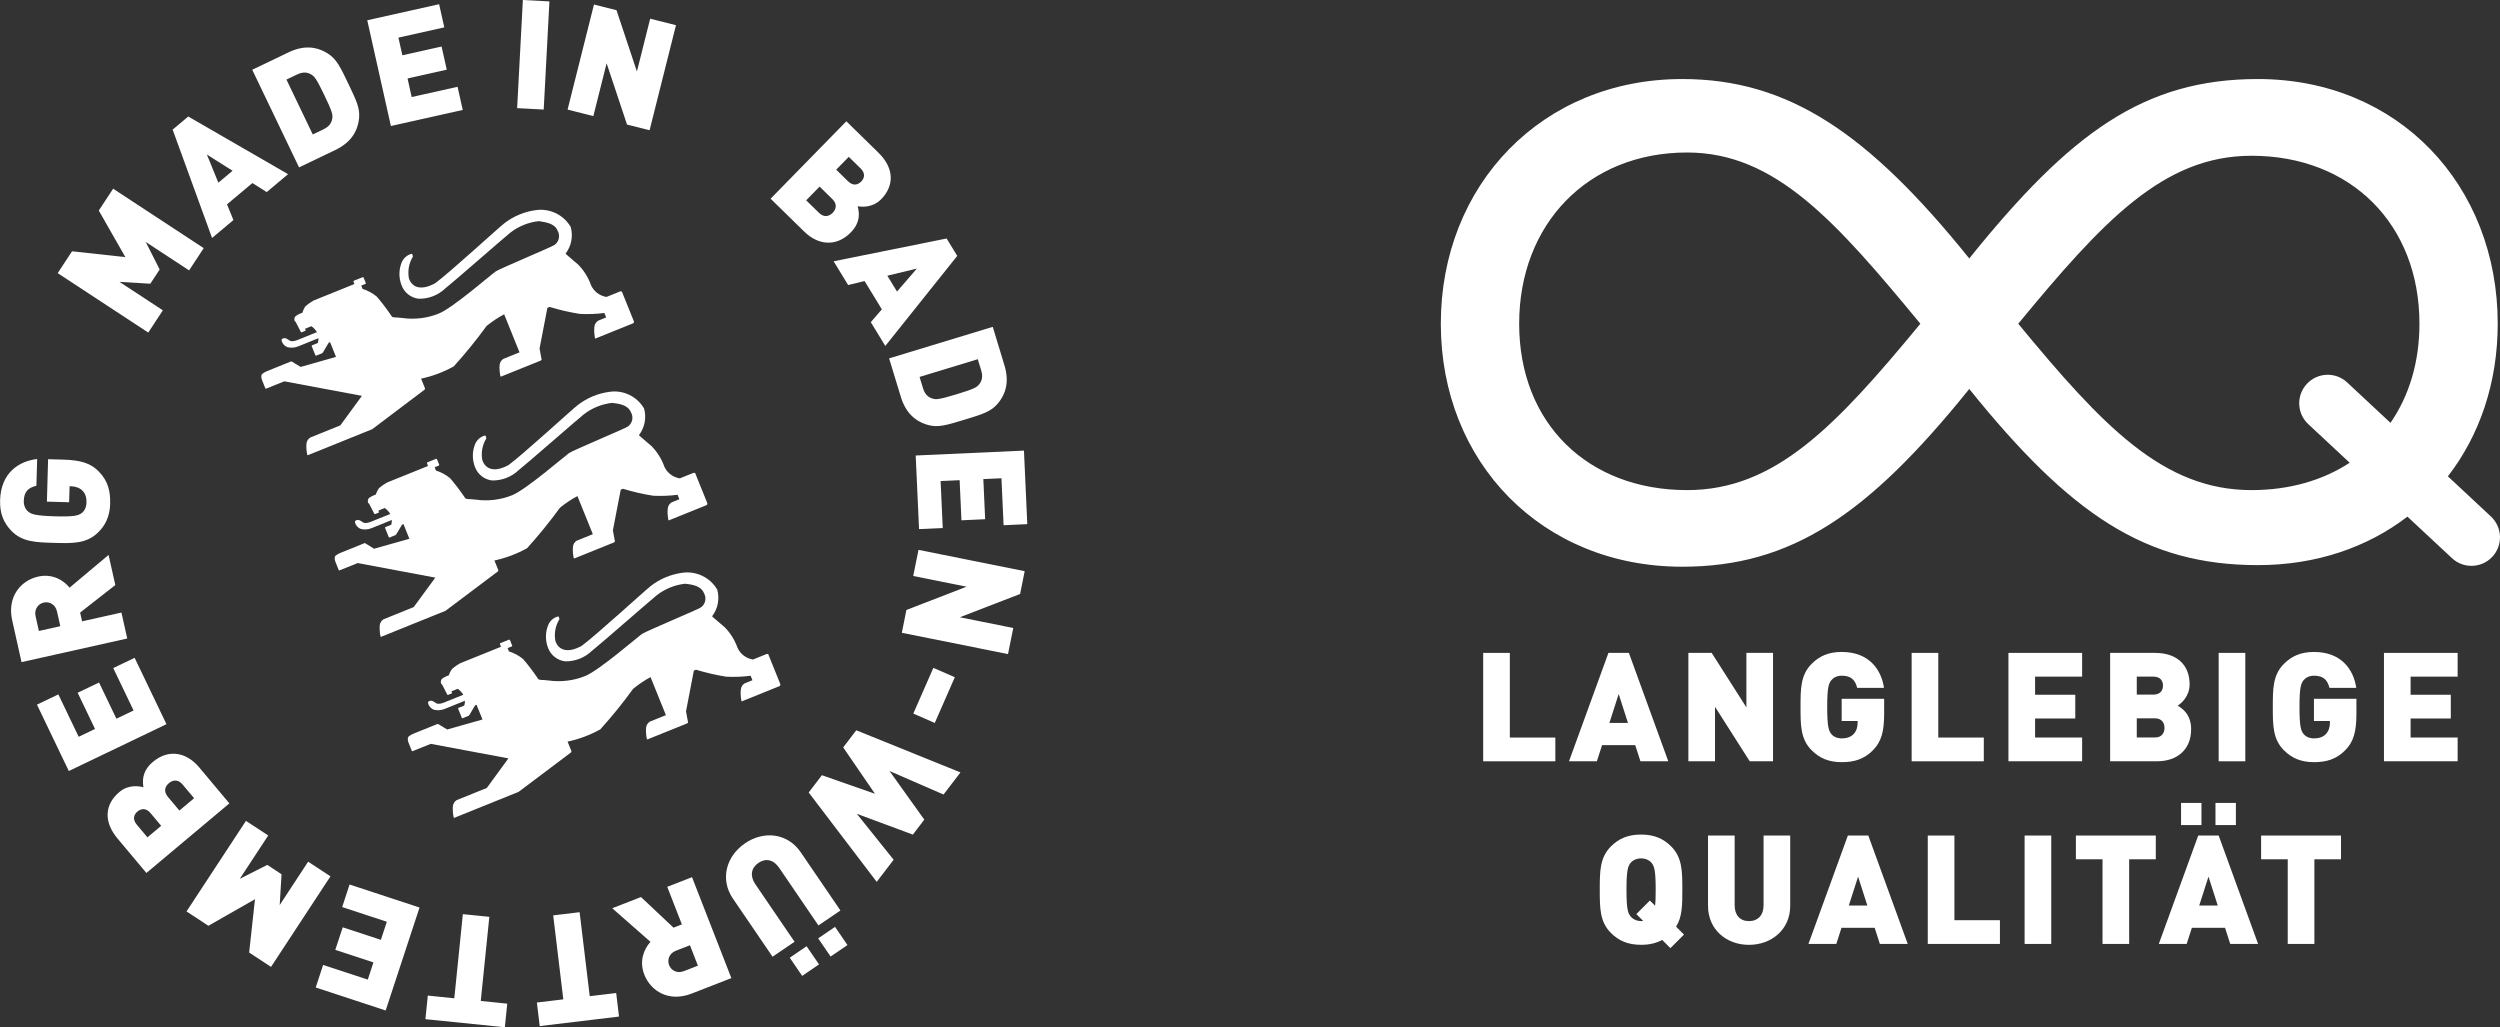 <?xml version="1.0" encoding="UTF-8"?>
<svg id="Ebene_2" xmlns="http://www.w3.org/2000/svg" viewBox="0 0 689.85 283.47">
  <rect x="0" y="0" width="689.85" height="283.47" fill="#333333" stroke="none"/>
  <defs>
    <style>
      .cls-1 {
        fill: #fff;
      }
    </style>
  </defs>
  <g id="Ebene_1-2" data-name="Ebene_1">
    <g>
      <g>
        <path class="cls-1" d="M171.7,80.66c-.09-.21-.32-.32-.54-.26l-3.81,1.54c-1.88-.3-3.49-1.52-4.27-3.26-.75-2.12-1.95-4.05-3.53-5.66-1.14-1.01-3.38-2.9-3.38-2.9l-.07-.18c1.58-2.09,2.09-4.8,1.38-7.33-1.96-3.33-5.73-5.16-9.56-4.64-3.18.42-6.18,1.66-8.72,3.62-1.48,1.1-15.05,13.58-19.12,16.57-4.58,2.48-6.6.55-7.23-1.3-.41-2.07-.03-4.22,1.07-6.02,0,0,0-.69-.33-.82-1.25.33-2.28,1.23-2.77,2.43-.79,2.01-.8,4.24-.02,6.25.75,2.04,2.58,3.49,4.74,3.73,2.71.06,5.34-.95,7.31-2.83,1.43-1.06,16.92-14.6,17.98-15.41,2.27-1.76,4.98-2.86,7.84-3.17,1.82.31,4.35.54,5.2,2.64.76,1.32.41,3-.82,3.91-.84.6-15.11,6.55-16.27,7.33-1.15.78-11.83,10.06-15.68,11.62-3.19,1.29-6.66,1.71-10.06,1.23-1.6-.22-2.7-.04-2.92-.43-1.27-1.89-2.65-3.72-4.13-5.46-1.16-.97-2.5-1.69-3.94-2.14l-.37-.91,1.17-.47c.09-.04.12-.14.09-.23l-.62-1.54c-.04-.08-.14-.12-.23-.09l-2.45.99c-.09.04-.13.14-.1.23l.27.67-11.26,4.55c-.8.44-1.55.96-2.24,1.56-.39.55-.68,1.16-.86,1.81l-.73.29c-.41.18-.81.41-1.17.67-.31.36-.41.87-.24,1.32.09.12.2.24.32.33l1.4,2.72c.05.06.12.09.2.08l1.01-.41c.07-.04.1-.12.09-.2l-.15-.37,1.75-.71c.61.44,1.13,1,1.53,1.64l-5.14,2.08s-1.55.72-2.34.29c-.33-.24-.67-.45-1.04-.63-.45-.2-1.25-.04-1.26.51.19.87.8,1.58,1.63,1.9.97.24,1.99.17,2.92-.2l5.65-2.28c0,.45-.05.89-.17,1.32l-1.63.66c-.07.04-.1.12-.08.2l1.03,2.54c.04.08.13.12.22.1l1.46-.59c.17-.05.3-.15.4-.3l1.59-2.68.38-.16,1.64,4.07-9.75,2.77-2.27-1.38s-.15-.13-.25-.13c-.18.01-.35.06-.5.14l-6.36,2.57c-.46.19-.89.45-1.28.77-.47.56.04,1.78.04,1.78l.88,2.18s.08.07.13.09l5.09-2.05,21.42,4.01-5.96,8.15-8.29,3.35c-.58.36-.97.96-1.05,1.64-.08,1.06,0,2.13.23,3.17l.12.08,17.8-7.19,14.47-10.93c.08-.1.1-.23.08-.36l-1.07-2.65c3.16-.68,6.2-1.82,9.02-3.39,3.22-3.56,6.24-7.28,9.06-11.16,1.51-1.22,3.13-2.3,4.84-3.21l4.24,10.5-4.45,1.8c-.58.36-.97.97-1.04,1.66-.08,1.06,0,2.12.22,3.15.04.04.1.08.15.09l10.95-4.42c.16-.07.27-.23.28-.41l-.08-.2-.5-2.72,2.16-11.24.61-.24c2.72.83,5.5,1.47,8.31,1.92,2.27.12,4.54.04,6.8-.25l.5,1.23-2.2.89c-.59.36-.97.97-1.05,1.65-.1.97-.06,1.95.12,2.91.01.1.02.19.04.29.03.03.07.06.12.08l10.35-4.18c.24-.1.35-.37.25-.61l-3.22-7.98.04-.03Z"/>
        <path class="cls-1" d="M191.94,130.74c-.1-.23-.35-.34-.58-.26l-3.78,1.52c-1.87-.29-3.47-1.51-4.26-3.23-.75-2.13-1.96-4.06-3.53-5.66-1.15-1-3.38-2.9-3.38-2.9l-.07-.17c1.58-2.1,2.09-4.81,1.38-7.33-1.95-3.33-5.72-5.15-9.54-4.59-3.18.42-6.18,1.67-8.72,3.63-1.48,1.1-15.05,13.58-19.12,16.57-4.58,2.49-6.6.55-7.23-1.3-.42-2.07-.03-4.22,1.07-6.02,0,0,0-.69-.33-.83-1.26.32-2.29,1.23-2.77,2.43-.79,2.01-.8,4.24-.02,6.25.75,2.04,2.58,3.49,4.74,3.73,2.71.05,5.33-.97,7.3-2.83,1.43-1.07,16.92-14.6,17.99-15.41,2.27-1.76,4.98-2.86,7.84-3.17,1.82.22,4.33.51,5.18,2.6.76,1.32.41,3-.82,3.91-.85.6-15.11,6.55-16.26,7.34-1.15.79-11.83,10.06-15.68,11.62-3.19,1.29-6.66,1.71-10.06,1.23-1.6-.22-2.69-.03-2.92-.43-1.27-1.89-2.65-3.71-4.13-5.45-1.16-.97-2.5-1.7-3.94-2.15l-.36-.91,1.17-.47c.08-.04.12-.14.09-.23l-.62-1.53c-.04-.09-.14-.13-.23-.1l-2.44.99c-.09.04-.13.15-.09.24l.3.75-11.28,4.55c-.8.44-1.55.96-2.24,1.56-.39.53-.69,1.13-.88,1.76l-.72.29c-.41.19-.81.41-1.18.67-.32.36-.41.87-.24,1.32.09.12.19.23.31.33l1.4,2.72c.04.07.12.09.2.08l1-.4c.07-.04.11-.12.08-.2l-.15-.37,1.75-.71c.61.44,1.13,1,1.53,1.64l-5.13,2.07s-1.56.72-2.34.29c-.33-.24-.68-.45-1.04-.63-.44-.19-1.25-.03-1.26.51.19.87.8,1.58,1.63,1.89.97.25,1.99.18,2.92-.19l5.65-2.28c0,.45-.05.89-.17,1.32l-1.63.66c-.07.04-.09.12-.08.2l1.03,2.56c.03.09.13.13.22.1l1.46-.59c.16-.05.3-.15.4-.3l1.59-2.67.38-.15,1.64,4.06-9.75,2.75-2.29-1.43c-.08-.06-.16-.11-.26-.14-.17.03-.33.1-.48.19l-6.36,2.57c-.46.19-.88.44-1.27.76-.47.56.04,1.77.04,1.77l.88,2.19s.08.06.13.09l5.09-2.05,21.42,4.02-5.96,8.13-8.32,3.36c-.58.36-.97.97-1.05,1.65-.08,1.06,0,2.13.23,3.17.04.01.08.02.12.03l17.8-7.19,14.48-10.89c.08-.1.1-.23.08-.36l-1.07-2.63c3.16-.68,6.2-1.82,9.02-3.39,3.21-3.56,6.24-7.29,9.06-11.16,1.5-1.23,3.12-2.31,4.83-3.22l4.25,10.51-4.45,1.8c-.58.36-.97.97-1.04,1.65-.08,1.06,0,2.13.22,3.16.04.04.09.07.15.09l10.95-4.42c.16-.07.27-.23.28-.41l-.08-.19-.5-2.73,2.17-11.23.61-.25c2.73.83,5.5,1.47,8.32,1.92,2.25.11,4.51.03,6.75-.26l.5,1.23-2.16.87c-.58.36-.97.97-1.04,1.66-.1.97-.07,1.95.12,2.91.01.1.03.2.05.31l.12.08,10.35-4.18c.23-.1.35-.37.25-.61l-3.22-7.98.04-.04Z"/>
        <path class="cls-1" d="M212.13,180.72c-.09-.23-.35-.34-.58-.25l-3.78,1.52c-1.87-.3-3.47-1.51-4.26-3.24-.75-2.13-1.95-4.06-3.53-5.66-1.15-1.01-3.38-2.9-3.38-2.9l-.07-.18c1.58-2.09,2.09-4.8,1.38-7.33-1.96-3.33-5.73-5.16-9.56-4.64-3.18.42-6.19,1.66-8.73,3.62-1.47,1.11-15.05,13.57-19.12,16.57-4.58,2.48-6.6.55-7.23-1.3-.42-2.07-.03-4.22,1.08-6.02,0,0,0-.68-.33-.82-1.26.32-2.29,1.23-2.77,2.43-.79,2-.8,4.22-.03,6.23.75,2.04,2.58,3.49,4.74,3.74,2.71.05,5.33-.97,7.3-2.83,1.43-1.07,16.92-14.6,17.98-15.42,2.27-1.76,4.99-2.86,7.84-3.17,1.82.22,4.33.52,5.18,2.61.76,1.32.41,3-.82,3.91-.84.6-15.11,6.55-16.27,7.33-1.15.78-11.83,10.06-15.68,11.62-3.19,1.29-6.66,1.71-10.06,1.24-1.6-.22-2.7-.04-2.92-.43-1.28-1.9-2.65-3.72-4.13-5.46-1.16-.97-2.5-1.69-3.94-2.14l-.37-.91,1.17-.47c.08-.04.12-.15.09-.24l-.62-1.53c-.04-.09-.14-.13-.23-.1l-2.44.98c-.09.04-.13.15-.09.24l.3.75-11.27,4.55c-.8.44-1.55.96-2.24,1.56-.39.54-.69,1.13-.88,1.76l-.73.29c-.41.19-.8.42-1.17.68-.32.36-.41.87-.24,1.31.09.13.2.24.31.34l1.4,2.72c.04.07.12.1.2.08l1-.4c.07-.04.1-.12.09-.2l-.15-.38,1.75-.71c.61.44,1.13,1,1.53,1.64l-5.12,2.07s-1.56.72-2.34.29c-.33-.24-.67-.45-1.04-.63-.45-.19-1.25-.04-1.26.51.19.87.81,1.58,1.63,1.89.97.25,1.99.18,2.92-.19l5.65-2.28c.01.45-.05.89-.17,1.32l-1.63.66c-.07.04-.1.12-.08.2l1.03,2.54c.03.09.13.13.22.1l1.46-.59c.16-.05.3-.15.4-.3l1.59-2.68.38-.15,1.65,4.07-9.75,2.76-2.27-1.38s-.16-.14-.26-.14c-.17.02-.34.06-.5.14l-6.37,2.57c-.46.19-.88.45-1.26.77-.47.56.04,1.78.04,1.78l.88,2.18s.09.07.13.09l5.09-2.05,21.42,4.01-5.96,8.16-8.31,3.36c-.59.36-.97.97-1.05,1.65-.08,1.06,0,2.13.23,3.17l.12.08,17.8-7.19,14.48-10.9c.08-.1.1-.23.07-.36l-1.05-2.59c3.16-.68,6.2-1.82,9.02-3.38,3.22-3.56,6.24-7.29,9.05-11.17,1.5-1.24,3.11-2.33,4.82-3.26l4.24,10.5-4.43,1.79c-.58.36-.97.97-1.04,1.66-.08,1.06,0,2.13.22,3.16.04.04.09.07.15.09l10.95-4.42c.16-.07.27-.23.28-.41l-.08-.19-.5-2.73,2.16-11.24.61-.24c2.72.83,5.5,1.47,8.31,1.92,2.25.12,4.51.03,6.75-.26l.5,1.24-2.16.87c-.59.36-.97.97-1.04,1.66-.1.97-.07,1.95.12,2.91.01.1.03.21.05.31.03.03.07.05.11.07l10.35-4.18c.23-.09.35-.36.25-.6l-3.22-7.98.05-.02Z"/>
        <path class="cls-1" d="M156.61,30.24l7.12,1.79,3.66-14.57,5.63,16.91,6.23,1.56,7.28-28.98-7.12-1.79-3.66,14.57-5.63-16.91-6.22-1.57-7.28,28.99ZM142.7,29.84l7.33.39,1.58-29.84-7.33-.39-1.58,29.84ZM107.86,34.77l19.83-4.43-1.43-6.39-12.66,2.83-1.14-5.13,10.82-2.42-1.43-6.39-10.82,2.42-1.09-4.88,12.66-2.83-1.43-6.39-19.83,4.43,6.52,29.17ZM86.31,37.11l-7.27-15.15,2.92-1.4c1.67-.8,2.87-.63,3.91-.01.89.5,1.45,1.17,3.63,5.71,2.2,4.58,2.35,5.39,2.19,6.4-.17,1.2-.79,2.24-2.46,3.04l-2.92,1.4ZM82.52,46.19l9.99-4.79c4.05-1.94,6.15-4.85,6.57-8.73.29-2.79-.73-4.91-2.96-9.57-2.23-4.66-3.25-6.78-5.61-8.3-3.29-2.1-6.87-2.29-10.92-.34l-9.99,4.79,12.93,26.95ZM60.25,50.41l-3.16-7.76,7.09,4.47-3.93,3.29ZM58.52,65.66l5.89-4.94-1.77-4.33,7.01-5.88,3.95,2.49,5.89-4.94-27.54-15.91-4.31,3.62,10.88,29.89ZM40.91,91.77l4.03-6.14-11.97-7.85,8.51.51,2.58-3.93-3.85-7.6,11.97,7.85,4.03-6.14-24.99-16.4-3.96,6.03,7.33,12.85-14.71-1.61-3.96,6.03,24.99,16.4Z"/>
        <path class="cls-1" d="M30.39,138.91c.09-3.28-.54-6.15-3.11-8.78-2.24-2.33-5.03-3.17-9.86-3.3l-4.15-.12-.33,11.71,6.13.17.13-4.41h.42c1.13.04,2.34.38,3.16,1.24.7.69,1.13,1.76,1.08,3.31-.04,1.34-.61,2.34-1.34,2.86-.9.65-1.96,1.04-7.42.88-5.46-.16-6.46-.6-7.32-1.3-.7-.57-1.26-1.59-1.22-2.94.07-2.52,1.2-3.66,3.48-4.19l.21-7.38c-4.93.57-10.01,3.7-10.23,11.38-.1,3.61.96,6.16,3.04,8.36,2.97,3.15,6.79,3.26,11.83,3.4,5.04.14,8.86.25,12.01-2.72,2.2-2.08,3.4-4.56,3.51-8.17M16.63,172.79l-5.9,1.32-.91-4.06c-.44-1.97.74-3.44,2.26-3.78,1.52-.34,3.21.49,3.65,2.46l.91,4.06ZM35.11,176.19l-1.6-7.16-10.86,2.42-.54-2.42,9.71-7.59-1.86-8.31-10.76,9.03c-1.66-2.04-4.7-3.94-8.68-3.05-4.8,1.07-8.6,5.58-7.16,12.05l2.58,11.55,29.17-6.52ZM45.94,199.84l-8.79-18.32-5.9,2.83,5.61,11.7-4.74,2.27-4.79-9.99-5.9,2.83,4.79,9.99-4.51,2.16-5.61-11.7-5.9,2.83,8.79,18.32,26.95-12.93ZM44.48,227.87l-3.8,3.19-2.94-3.51c-1.3-1.55-.73-2.84.2-3.62.93-.78,2.3-1.11,3.6.44l2.94,3.51ZM53.56,220.26l-4.06,3.4-3.19-3.8c-1.3-1.55-.7-2.93.3-3.76,1-.84,2.46-1.19,3.76.36l3.19,3.8ZM63.29,221.68l-8.36-9.97c-3.43-4.09-8.37-5.15-12.74-1.47-3.22,2.7-2.82,5.59-2.61,7.01-1.08-.3-4.03-.89-6.64,1.3-3.96,3.32-4.5,8.09-.5,12.85l7.96,9.49,22.9-19.21ZM91.17,241.8l-6.14-4.03-7.85,11.97.51-8.5-3.93-2.58-7.6,3.85,7.85-11.97-6.14-4.03-16.4,24.99,6.04,3.96,12.85-7.33-1.61,14.71,6.04,3.96,16.4-24.99ZM115.76,250.42l-19.3-6.35-2.04,6.22,12.32,4.06-1.64,4.99-10.53-3.46-2.05,6.22,10.53,3.46-1.56,4.75-12.33-4.05-2.04,6.22,19.3,6.35,9.34-28.39ZM135.03,252.99l-7.31-.74-2.36,23.22-7.31-.75-.66,6.51,21.92,2.23.66-6.51-7.31-.75,2.37-23.22ZM159.94,251.71l-7.29.88,2.79,23.17-7.29.88.78,6.5,21.88-2.63-.78-6.5-7.3.88-2.79-23.17ZM190.39,260.83l2.19,5.64-3.88,1.51c-1.88.73-3.51-.21-4.07-1.66-.56-1.45,0-3.25,1.88-3.98l3.88-1.51ZM190.96,242.05l-6.84,2.66,4.04,10.37-2.31.9-8.97-8.45-7.94,3.09,10.55,9.27c-1.76,1.95-3.18,5.24-1.7,9.04,1.78,4.58,6.81,7.66,12.99,5.26l11.03-4.29-10.85-27.85ZM230.42,255.76l-4.65,3.17,3.43,5.02,4.65-3.17-3.43-5.02ZM222.58,261.1l-4.65,3.17,3.42,5.02,4.65-3.17-3.43-5.02ZM205.6,232.69c-5.14,3.5-7.04,9.87-3.35,15.28l10.93,16.03,6.07-4.13-10.83-15.89c-1.56-2.29-1.14-4.51.87-5.88,2.01-1.37,4.16-.91,5.72,1.38l10.83,15.89,6.07-4.13-10.93-16.03c-3.69-5.41-10.25-6.02-15.38-2.52M236.29,201.5l-3.62,4.74,8.77,12.79-14.64-5.12-3.65,4.77,18.77,24.66,4.67-6.1-10.17-12.69,15.47,5.75,3.16-4.13-9.6-13.42,14.91,6.49,4.67-6.1-28.74-11.62ZM257.55,184.29l-5.53,12.61,5.92,2.59,5.53-12.61-5.91-2.59ZM253.45,151.73l-1.45,7.2,14.73,2.96-16.62,6.43-1.26,6.29,29.3,5.88,1.45-7.2-14.73-2.96,16.62-6.43,1.26-6.29-29.31-5.88ZM252.68,125.71l.92,20.29,6.54-.3-.59-12.96,5.25-.24.5,11.07,6.54-.3-.5-11.07,5-.23.59,12.96,6.54-.3-.92-20.29-29.86,1.35ZM253.74,104.01l16.07-4.89.94,3.09c.54,1.77.19,2.93-.58,3.86-.63.81-1.38,1.25-6.2,2.72-4.86,1.48-5.69,1.51-6.66,1.19-1.16-.35-2.1-1.12-2.63-2.89l-.94-3.09ZM245.34,98.89l3.23,10.6c1.31,4.3,3.87,6.81,7.64,7.81,2.72.71,4.97.02,9.91-1.48,4.94-1.5,7.19-2.19,9.05-4.29,2.57-2.93,3.3-6.44,1.99-10.74l-3.22-10.6-28.6,8.7ZM244.85,76.08l8.15-1.97-5.48,6.34-2.67-4.37ZM230.03,72.09l4,6.56,4.54-1.1,4.77,7.81-3.05,3.54,4,6.56,19.85-24.85-2.93-4.8-31.18,6.29ZM230.74,46.82l3.47-3.54,3.27,3.2c1.44,1.41,1.01,2.75.16,3.62-.85.87-2.19,1.33-3.63-.08l-3.27-3.2ZM222.45,55.28l3.71-3.79,3.54,3.47c1.44,1.41.98,2.84.07,3.77-.91.93-2.33,1.42-3.77.01l-3.55-3.47ZM212.63,54.82l9.3,9.1c3.81,3.73,8.83,4.29,12.83.22,2.94-3,2.25-5.84,1.91-7.23,1.1.19,4.1.49,6.48-1.94,3.61-3.69,3.68-8.5-.76-12.84l-8.85-8.66-20.9,21.36Z"/>
      </g>
      <g>
        <path class="cls-1" d="M687.34,142.51l-11.87-11.07c8.74-11.28,13.75-25.79,13.75-42.12,0-38.25-27.45-67.51-66.16-67.51-31.51,0-51.76,14.85-79.66,49.51-27.9-34.65-49.96-49.51-79.21-49.51-38.71,0-66.61,29.25-66.61,67.51s27.9,67.06,66.61,67.06c30.15,0,51.31-14.4,79.21-49.05,27.9,34.65,48.61,48.61,79.66,48.61,16.08,0,30.21-4.91,41.25-13.38l12.29,11.46c1.52,1.42,3.44,2.12,5.37,2.12,2.11,0,4.21-.84,5.76-2.5,2.97-3.18,2.79-8.16-.39-11.12ZM465.55,135.24c-27.45,0-46.35-18.45-46.35-45.91s18.9-47.25,46.35-47.25c24.3,0,40.96,18.9,64.36,47.25-23.4,28.35-40.06,45.91-64.36,45.91ZM621.27,135.24c-24.3,0-40.96-17.55-64.36-45.91,23.4-28.35,40.06-46.35,64.36-46.35,27.45,0,46.35,18.9,46.35,46.35,0,10.67-2.88,19.95-7.99,27.35l-11.95-11.15c-3.18-2.97-8.16-2.79-11.12.39-2.97,3.18-2.79,8.16.39,11.12l11.42,10.65c-7.41,4.85-16.62,7.55-27.1,7.55Z"/>
        <g>
          <path class="cls-1" d="M409.27,180.16h7.35v23.36h12.56v6.55h-19.91v-29.91Z"/>
          <path class="cls-1" d="M443.84,180.16h5.63l10.88,29.91h-7.69l-1.43-4.45h-9.16l-1.43,4.45h-7.69l10.88-29.91ZM449.22,199.48l-2.56-7.98-2.56,7.98h5.12Z"/>
          <path class="cls-1" d="M465.89,180.16h6.43l9.58,15.04v-15.04h7.35v29.91h-6.43l-9.58-15.04v15.04h-7.35v-29.91Z"/>
          <path class="cls-1" d="M499.91,207.04c-3.07-3.07-3.07-6.89-3.07-11.93s0-8.86,3.07-11.93c2.14-2.14,4.66-3.28,8.28-3.28,7.69,0,10.96,5,11.68,9.91h-7.39c-.59-2.27-1.76-3.36-4.29-3.36-1.34,0-2.35.59-2.9,1.3-.67.88-1.09,1.89-1.09,7.35s.42,6.51,1.09,7.39c.55.71,1.55,1.26,2.9,1.26,1.55,0,2.6-.46,3.28-1.18.84-.84,1.13-2.06,1.13-3.19v-.42h-4.41v-6.13h11.72v4.16c0,4.83-.76,7.65-3.02,9.96-2.56,2.65-5.42,3.36-8.7,3.36-3.61,0-6.13-1.13-8.28-3.28Z"/>
          <path class="cls-1" d="M527.5,180.16h7.35v23.36h12.56v6.55h-19.91v-29.91Z"/>
          <path class="cls-1" d="M554.21,180.16h20.33v6.55h-12.98v5h11.09v6.55h-11.09v5.25h12.98v6.55h-20.33v-29.91Z"/>
          <path class="cls-1" d="M582.27,180.16h12.39c6.22,0,9.54,3.49,9.54,8.65,0,3.4-2.35,5.29-3.28,5.92,1.22.76,3.7,2.31,3.7,6.51,0,5.71-3.99,8.82-9.33,8.82h-13.02v-29.91ZM594.2,191.67c2.02,0,2.65-1.26,2.65-2.48s-.63-2.48-2.65-2.48h-4.58v4.96h4.58ZM594.58,203.51c2.02,0,2.69-1.34,2.69-2.65s-.67-2.65-2.69-2.65h-4.96v5.29h4.96Z"/>
          <path class="cls-1" d="M612.22,180.16h7.35v29.91h-7.35v-29.91Z"/>
          <path class="cls-1" d="M630.23,207.04c-3.07-3.07-3.07-6.89-3.07-11.93s0-8.86,3.07-11.93c2.14-2.14,4.66-3.28,8.28-3.28,7.69,0,10.96,5,11.68,9.91h-7.39c-.59-2.27-1.76-3.36-4.29-3.36-1.34,0-2.35.59-2.9,1.3-.67.88-1.09,1.89-1.09,7.35s.42,6.51,1.09,7.39c.55.71,1.55,1.26,2.9,1.26,1.55,0,2.6-.46,3.28-1.18.84-.84,1.13-2.06,1.13-3.19v-.42h-4.41v-6.13h11.72v4.16c0,4.83-.76,7.65-3.02,9.96-2.56,2.65-5.42,3.36-8.7,3.36-3.61,0-6.13-1.13-8.28-3.28Z"/>
          <path class="cls-1" d="M657.83,180.16h20.33v6.55h-12.98v5h11.09v6.55h-11.09v5.25h12.98v6.55h-20.33v-29.91Z"/>
        </g>
        <g>
          <path class="cls-1" d="M460.94,261.64l-2.27-2.27c-1.64.88-3.49,1.34-5.84,1.34-3.65,0-6.17-1.13-8.32-3.28-3.07-3.07-3.07-6.89-3.07-11.93s0-8.86,3.07-11.93c2.14-2.14,4.66-3.28,8.32-3.28s6.17,1.13,8.32,3.28c3.07,3.07,3.07,6.89,3.07,11.93,0,4.16,0,7.48-1.72,10.21l2.18,2.18-3.74,3.74ZM453.42,254.12l-1.89-1.89,3.74-3.74,1.43,1.43c.13-1.01.17-2.39.17-4.41,0-5.46-.42-6.47-1.09-7.35-.55-.71-1.6-1.3-2.94-1.3s-2.39.59-2.94,1.3c-.67.88-1.09,1.89-1.09,7.35s.42,6.43,1.09,7.31c.55.71,1.6,1.34,2.94,1.34.21,0,.42,0,.59-.04Z"/>
          <path class="cls-1" d="M471.31,249.97v-19.41h7.35v19.24c0,2.77,1.51,4.37,3.95,4.37s4.03-1.6,4.03-4.37v-19.24h7.35v19.41c0,6.55-5.17,10.75-11.38,10.75s-11.3-4.2-11.3-10.75Z"/>
          <path class="cls-1" d="M509.91,230.56h5.63l10.88,29.91h-7.69l-1.43-4.45h-9.16l-1.43,4.45h-7.69l10.88-29.91ZM515.28,249.88l-2.56-7.98-2.56,7.98h5.12Z"/>
          <path class="cls-1" d="M531.95,230.56h7.35v23.36h12.56v6.55h-19.91v-29.91Z"/>
          <path class="cls-1" d="M558.67,230.56h7.35v29.91h-7.35v-29.91Z"/>
          <path class="cls-1" d="M580.17,237.11h-7.35v-6.55h22.05v6.55h-7.35v23.36h-7.35v-23.36Z"/>
          <path class="cls-1" d="M606.59,230.56h5.63l10.88,29.91h-7.69l-1.43-4.45h-9.16l-1.43,4.45h-7.69l10.88-29.91ZM601.84,221.57h5.63v6.09h-5.63v-6.09ZM611.97,249.88l-2.56-7.98-2.56,7.98h5.12ZM611.34,221.57h5.63v6.09h-5.63v-6.09Z"/>
          <path class="cls-1" d="M631.28,237.11h-7.35v-6.55h22.05v6.55h-7.35v23.36h-7.35v-23.36Z"/>
        </g>
      </g>
    </g>
  </g>
</svg>